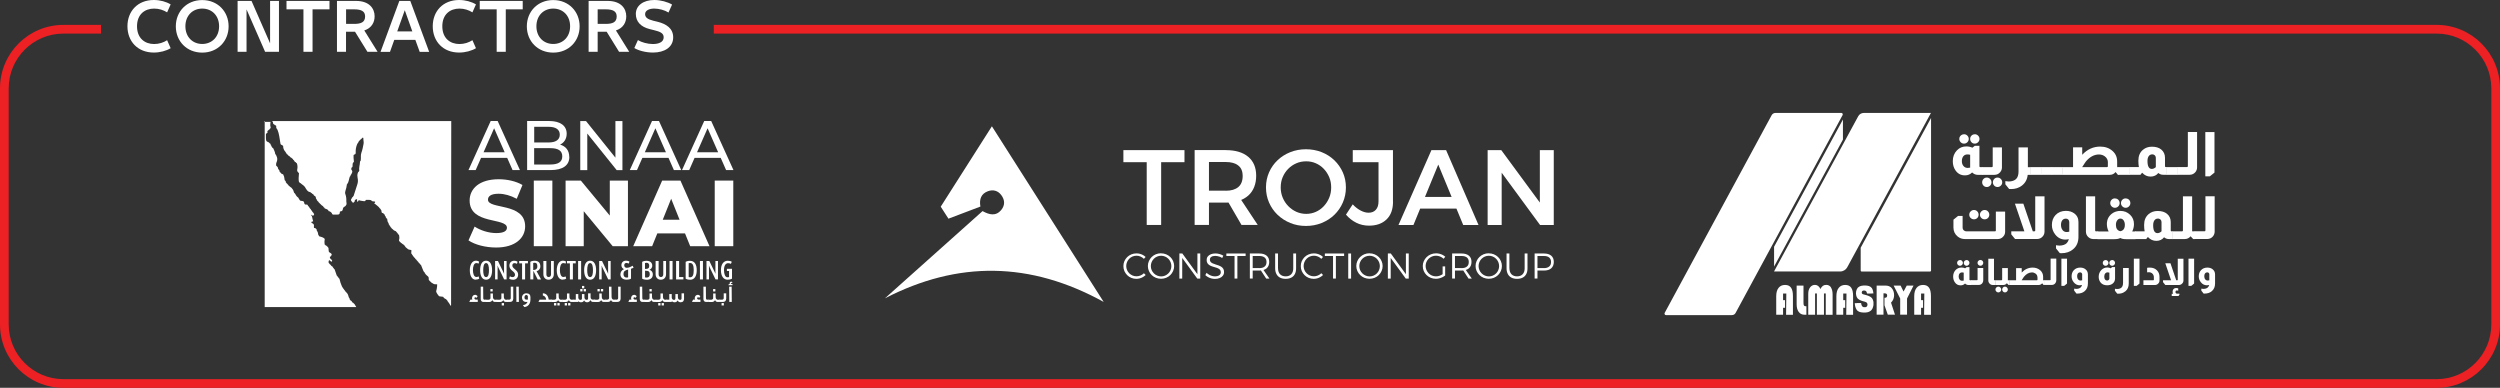 <svg viewBox="0 0 430.97 66.85" xmlns="http://www.w3.org/2000/svg" data-name="Layer 1" id="Layer_1">
  <rect x="0" y="0" width="430.97" height="66.85" fill="#333333" stroke="none"/>
  <defs>
    <style>
      .cls-1 {
        fill: #fff;
      }

      .cls-2 {
        fill: #ed2024;
      }
    </style>
  </defs>
  <g>
    <g>
      <g>
        <path d="M193.66,25.88h10.53v2.08h-4.02v10.82h-2.49v-10.82h-4.02v-2.08Z" class="cls-1"></path>
        <path d="M211.32,25.88c1.67,0,2.96.39,3.87,1.16.91.77,1.36,1.86,1.36,3.26s-.45,2.6-1.36,3.41c-.91.81-2.2,1.22-3.87,1.22h-2.91v3.85h-2.47v-12.91h5.38ZM211.32,32.88c.92,0,1.63-.21,2.14-.63.5-.42.76-1.05.76-1.9s-.25-1.42-.76-1.82c-.5-.4-1.22-.6-2.14-.6h-2.91v4.94h2.91ZM211.23,33.99h2.42l3.17,4.79h-2.8l-2.78-4.79Z" class="cls-1"></path>
        <path d="M225.13,25.73c.97,0,1.87.17,2.71.5.84.33,1.56.8,2.19,1.4.62.6,1.11,1.3,1.46,2.09s.53,1.66.53,2.59-.18,1.79-.53,2.6c-.35.81-.84,1.52-1.46,2.12-.62.6-1.35,1.07-2.19,1.41-.84.34-1.74.51-2.71.51s-1.87-.17-2.7-.51c-.83-.34-1.56-.81-2.19-1.41-.63-.6-1.12-1.31-1.47-2.11-.35-.8-.53-1.67-.53-2.61s.18-1.8.53-2.6c.35-.8.84-1.5,1.47-2.09.63-.6,1.36-1.06,2.19-1.39.83-.33,1.73-.5,2.7-.5ZM225.17,27.81c-.6,0-1.17.11-1.7.34-.53.23-1,.55-1.4.96-.41.41-.72.89-.95,1.43-.23.54-.34,1.13-.34,1.77s.12,1.23.35,1.78c.23.55.55,1.03.96,1.45.41.42.87.74,1.4.98.53.23,1.09.35,1.68.35s1.15-.12,1.67-.35c.52-.23.98-.56,1.37-.98.39-.42.7-.9.93-1.45.23-.55.34-1.14.34-1.78s-.11-1.23-.34-1.77c-.23-.54-.54-1.02-.93-1.43-.39-.41-.85-.73-1.37-.96-.52-.23-1.08-.34-1.67-.34Z" class="cls-1"></path>
        <path d="M240.14,34.77c0,1.32-.37,2.33-1.11,3.05-.74.72-1.75,1.08-3.02,1.08-.81,0-1.55-.17-2.22-.51-.67-.34-1.26-.8-1.76-1.39l1.16-1.77c.44.47.9.82,1.38,1.07.48.25.93.37,1.36.37.53,0,.95-.17,1.25-.51.31-.34.46-.82.46-1.45v-6.75h-4.44v-2.08h6.93v8.89Z" class="cls-1"></path>
        <path d="M246.76,25.88h2.53l5.59,12.91h-2.64l-4.3-10.42-4.28,10.42h-2.58l5.68-12.91ZM244.05,33.95h7.69v2.01h-7.69v-2.01Z" class="cls-1"></path>
        <path d="M256.46,25.88h2.34l7.3,9.92-.65.22v-10.14h2.4v12.91h-2.36l-7.27-9.9.65-.22v10.12h-2.42v-12.91Z" class="cls-1"></path>
      </g>
      <g>
        <path d="M197.2,44.63c-.16-.17-.36-.3-.58-.4-.22-.1-.46-.15-.7-.15s-.47.05-.69.14-.4.22-.56.38c-.16.16-.29.35-.38.57s-.14.44-.14.69.05.47.14.69.22.4.38.56.35.29.56.38c.21.09.44.14.69.14s.47-.05.69-.14c.22-.09.42-.22.59-.39l.3.31c-.14.13-.3.25-.47.35-.18.1-.36.18-.55.23-.19.05-.39.08-.59.08-.31,0-.6-.06-.87-.17-.27-.11-.51-.27-.71-.47-.2-.2-.36-.44-.48-.7-.12-.27-.17-.55-.17-.86s.06-.59.17-.85c.12-.26.28-.5.48-.7.21-.2.44-.36.72-.47.27-.11.57-.17.88-.17.2,0,.39.02.58.07.19.05.37.12.54.21.17.09.32.2.46.34l-.3.33Z" class="cls-1"></path>
        <path d="M200.15,43.67c.31,0,.61.06.88.17.27.11.51.27.72.47.21.2.37.43.48.7s.18.55.18.85-.06.59-.18.86c-.12.27-.28.5-.48.7-.21.2-.45.36-.72.47-.27.11-.57.17-.88.17s-.61-.06-.89-.17-.51-.27-.72-.47c-.21-.2-.37-.44-.48-.7-.12-.27-.18-.55-.18-.86s.06-.59.18-.86c.12-.27.28-.5.48-.7s.45-.36.72-.47c.27-.11.57-.17.89-.17ZM200.15,44.09c-.24,0-.47.05-.68.14-.21.09-.4.22-.56.38-.16.16-.29.35-.38.57s-.14.44-.14.69.05.48.14.69.22.4.39.57.35.29.57.38c.21.09.44.14.68.14s.47-.05.68-.14c.21-.09.4-.22.56-.38.16-.16.29-.35.38-.57.09-.21.14-.45.14-.69s-.05-.47-.14-.69c-.09-.21-.22-.4-.38-.57-.16-.16-.35-.29-.56-.38-.21-.09-.44-.14-.68-.14Z" class="cls-1"></path>
        <path d="M203.31,43.7h.51l2.73,3.75-.13.04v-3.79h.49v4.33h-.51l-2.73-3.74.13-.04v3.78h-.49v-4.33Z" class="cls-1"></path>
        <path d="M210.67,44.47c-.13-.09-.26-.16-.4-.21-.14-.05-.28-.09-.41-.11-.13-.02-.26-.04-.37-.04-.28,0-.5.06-.67.17-.17.11-.25.26-.25.46,0,.17.04.3.13.41.09.1.2.19.35.25.14.07.3.12.48.18s.35.11.52.17.33.14.48.23c.14.09.26.21.35.36.09.15.13.33.13.56,0,.24-.07.45-.2.62-.13.18-.31.31-.55.41-.23.1-.51.15-.82.15-.21,0-.42-.03-.62-.08-.2-.06-.39-.13-.57-.23-.18-.1-.33-.21-.47-.34l.22-.4c.14.13.28.24.44.33s.33.16.5.21c.17.05.34.07.5.07.31,0,.56-.06.74-.19s.27-.3.27-.52c0-.17-.04-.31-.13-.41-.09-.11-.2-.19-.35-.26-.14-.07-.3-.12-.48-.17s-.35-.1-.52-.16c-.18-.06-.33-.13-.48-.22-.14-.09-.26-.2-.35-.35-.09-.14-.13-.33-.13-.55s.06-.42.19-.59c.12-.16.3-.29.53-.39.23-.09.49-.14.79-.14.25,0,.5.04.74.11s.45.17.63.28l-.21.41Z" class="cls-1"></path>
        <path d="M211.41,43.7h3.32v.43h-1.42v3.89h-.49v-3.89h-1.41v-.43Z" class="cls-1"></path>
        <path d="M217.1,43.7c.54,0,.96.13,1.26.38.3.25.44.61.44,1.07s-.15.84-.44,1.1c-.3.26-.72.39-1.26.39h-1.15v1.38h-.49v-4.33h1.64ZM217.1,46.22c.39,0,.7-.09.91-.27.22-.18.32-.44.32-.79s-.11-.59-.32-.77c-.22-.17-.52-.26-.91-.26h-1.15v2.08h1.15ZM217.24,46.44h.5l1.1,1.59h-.56l-1.04-1.59Z" class="cls-1"></path>
        <path d="M220.32,46.27c0,.43.12.77.35,1.01.24.24.56.36.96.36s.73-.12.96-.36c.23-.24.35-.58.35-1.01v-2.57h.49v2.57c0,.38-.07.7-.21.97s-.35.48-.62.62c-.27.14-.59.21-.97.21s-.7-.07-.97-.21c-.27-.14-.48-.35-.62-.62-.14-.27-.22-.59-.22-.97v-2.57h.49v2.57Z" class="cls-1"></path>
        <path d="M227.78,44.63c-.16-.17-.36-.3-.58-.4s-.46-.15-.7-.15-.47.05-.69.14-.4.22-.56.38c-.16.16-.29.35-.38.57s-.14.44-.14.69.05.47.14.69.22.4.38.56c.16.16.35.29.56.38.21.09.44.14.69.14s.47-.05.69-.14c.22-.09.42-.22.59-.39l.3.31c-.14.13-.3.25-.47.35-.18.1-.36.18-.55.23s-.39.08-.59.08c-.31,0-.6-.06-.87-.17-.27-.11-.51-.27-.71-.47-.2-.2-.36-.44-.48-.7-.12-.27-.17-.55-.17-.86s.06-.59.17-.85c.12-.26.28-.5.48-.7.21-.2.44-.36.72-.47.27-.11.57-.17.88-.17.2,0,.39.02.58.07.19.05.37.12.54.21.17.09.32.2.46.34l-.3.33Z" class="cls-1"></path>
        <path d="M228.39,43.7h3.32v.43h-1.42v3.89h-.49v-3.89h-1.41v-.43Z" class="cls-1"></path>
        <path d="M232.42,43.7h.49v4.33h-.49v-4.33Z" class="cls-1"></path>
        <path d="M236.09,43.67c.31,0,.61.06.88.17.27.11.51.27.72.47.21.2.37.43.48.7.12.26.18.55.18.85s-.06.59-.18.86c-.12.27-.28.5-.48.7-.21.2-.45.36-.72.47s-.57.17-.88.17-.61-.06-.89-.17c-.27-.11-.51-.27-.72-.47-.21-.2-.37-.44-.49-.7-.12-.27-.18-.55-.18-.86s.06-.59.18-.86c.12-.27.28-.5.49-.7.21-.2.45-.36.72-.47.27-.11.57-.17.89-.17ZM236.09,44.09c-.24,0-.47.05-.68.14-.21.09-.4.22-.56.38-.16.16-.29.35-.38.57-.09.21-.14.44-.14.69s.05.48.14.69c.09.21.22.4.39.57.16.16.35.29.57.38.21.09.44.14.68.14s.47-.05.68-.14c.21-.09.4-.22.56-.38.16-.16.29-.35.38-.57s.14-.45.14-.69-.05-.47-.14-.69-.22-.4-.38-.57c-.16-.16-.35-.29-.56-.38-.21-.09-.44-.14-.68-.14Z" class="cls-1"></path>
        <path d="M239.25,43.7h.51l2.73,3.75-.13.04v-3.79h.49v4.33h-.51l-2.73-3.74.13-.04v3.78h-.49v-4.33Z" class="cls-1"></path>
        <path d="M248.85,44.6c-.17-.16-.37-.29-.6-.38s-.46-.14-.71-.14-.48.05-.69.14c-.21.09-.4.22-.57.38-.16.16-.29.35-.38.56-.09.21-.14.44-.14.69s.05.48.14.69.22.4.38.57.35.29.57.39c.21.09.45.14.7.14.23,0,.45-.04.68-.13.23-.09.43-.21.61-.36l.29.34c-.14.11-.3.21-.48.3-.18.09-.36.15-.55.2-.19.05-.38.07-.58.07-.32,0-.61-.06-.88-.17-.27-.11-.51-.27-.72-.47-.21-.2-.37-.44-.48-.7-.12-.27-.17-.55-.17-.86s.06-.59.18-.85.28-.5.49-.7c.21-.2.45-.36.73-.47.28-.11.57-.17.89-.17.2,0,.39.02.58.07.19.05.37.11.54.2.17.09.33.19.47.32l-.28.34ZM248.69,45.92h.44v1.58h-.44v-1.58Z" class="cls-1"></path>
        <path d="M251.97,43.7c.54,0,.96.13,1.26.38.3.25.44.61.44,1.07s-.15.84-.44,1.1c-.3.26-.72.39-1.26.39h-1.15v1.38h-.49v-4.33h1.64ZM251.97,46.22c.39,0,.7-.09.91-.27.22-.18.32-.44.32-.79s-.11-.59-.32-.77c-.22-.17-.52-.26-.91-.26h-1.15v2.08h1.15ZM252.12,46.44h.5l1.1,1.59h-.56l-1.04-1.59Z" class="cls-1"></path>
        <path d="M256.65,43.67c.31,0,.61.06.88.17.27.11.51.27.72.47.21.2.37.43.48.7.12.26.18.55.18.85s-.06.59-.18.86c-.12.27-.28.5-.48.7-.21.2-.45.36-.72.47s-.57.17-.88.17-.61-.06-.89-.17c-.27-.11-.51-.27-.72-.47-.21-.2-.37-.44-.49-.7-.12-.27-.18-.55-.18-.86s.06-.59.18-.86c.12-.27.28-.5.49-.7.21-.2.45-.36.72-.47.27-.11.57-.17.89-.17ZM256.65,44.09c-.24,0-.47.05-.68.14-.21.09-.4.22-.56.38-.16.16-.29.35-.38.57-.09.21-.14.44-.14.69s.05.48.14.69c.09.21.22.4.39.57.16.16.35.29.57.38.21.09.44.14.68.14s.47-.05.68-.14c.21-.09.4-.22.56-.38.16-.16.29-.35.38-.57s.14-.45.14-.69-.05-.47-.14-.69-.22-.4-.38-.57c-.16-.16-.35-.29-.56-.38-.21-.09-.44-.14-.68-.14Z" class="cls-1"></path>
        <path d="M260.21,46.27c0,.43.12.77.35,1.01.24.24.56.36.96.36s.73-.12.96-.36c.23-.24.35-.58.35-1.01v-2.57h.49v2.57c0,.38-.07.7-.21.97s-.35.48-.62.62c-.27.14-.59.21-.97.21s-.7-.07-.97-.21c-.27-.14-.48-.35-.62-.62-.14-.27-.22-.59-.22-.97v-2.57h.49v2.57Z" class="cls-1"></path>
        <path d="M266.17,43.7c.54,0,.95.13,1.25.38.29.25.44.61.44,1.07s-.15.84-.44,1.1c-.29.26-.71.39-1.25.39h-1.35l.22-.22v1.6h-.49v-4.33h1.63ZM266.15,46.22c.39,0,.69-.09.91-.27s.32-.44.32-.79-.11-.59-.32-.77-.52-.26-.91-.26h-1.33l.22-.22v2.52l-.22-.22h1.33Z" class="cls-1"></path>
      </g>
    </g>
    <path d="M152.56,51.42c5.59-4.99,11.18-9.99,16.82-15.03,1.13.62,2.29.96,3.25-.23.64-.8.6-1.68,0-2.5-.58-.8-1.43-1.02-2.31-.7-1.17.42-1.54,1.37-1.31,2.65-1.84.7-3.65,1.38-5.51,2.09-.47-.73-.89-1.39-1.33-2.07,2.93-4.61,5.86-9.2,8.82-13.86,6.41,10.07,12.76,20.05,19.27,30.28-12.67-6.99-25.13-7.11-37.71-.62Z" class="cls-1"></path>
  </g>
  <g>
    <g>
      <g>
        <path d="M332.88,19.47h-11.59c-.4,0-.76.22-.95.56l-14.52,26.77h11.41c.5,0,.97-.28,1.21-.72l14.43-26.61Z" class="cls-1"></path>
        <g>
          <path d="M320.76,42.69v3.96c0,.09.07.16.16.16h11.81c.09,0,.16-.07.16-.16v-26.32l-12.12,22.35Z" class="cls-1"></path>
          <polygon points="317.7 20.6 305.83 42.54 305.83 45.95 317.7 24.06 317.7 20.6" class="cls-1"></polygon>
        </g>
        <path d="M317.42,19.47h-11.36c-.27,0-.52.15-.65.39l-18.44,34.08c-.09.17.03.38.22.38h11.38c.26,0,.5-.14.62-.37l18.45-34.11c.09-.17-.03-.38-.22-.38Z" class="cls-1"></path>
      </g>
      <g>
        <path d="M307.38,50.59v1.15s.34,0,.34,0v1.32h-.34v1.2h-1.18v-3.19c0-.62.13-1.1.4-1.44.27-.34.64-.51,1.12-.51s.81.16,1.03.47c.22.31.33.79.33,1.44v3.24h-1.18l.04-3.67h-.57Z" class="cls-1"></path>
        <path d="M317.75,50.59v1.15s.34,0,.34,0v1.32h-.34v1.2h-1.18v-3.19c0-.62.13-1.1.4-1.44.27-.34.64-.51,1.12-.51s.81.16,1.03.47c.22.31.33.79.33,1.44v3.24h-1.18l.04-3.67h-.57Z" class="cls-1"></path>
        <path d="M331.17,50.59v1.15s.34,0,.34,0v1.32h-.34v1.2h-1.18v-3.19c0-.62.13-1.1.4-1.44.27-.34.64-.51,1.12-.51s.81.16,1.03.47c.22.31.33.79.33,1.44v3.24h-1.18l.04-3.67h-.57Z" class="cls-1"></path>
        <path d="M309.72,49.23h1.18v2.98c0,.23.03.39.09.47.06.08.18.12.35.12h.06v1.46h-.31c-.43,0-.77-.16-1.01-.48-.24-.32-.36-.76-.36-1.32v-3.22Z" class="cls-1"></path>
        <path d="M324.69,50.58v3.67h-1.18v-5.02h1.52c.46,0,.82.14,1.07.43.28.32.42.73.42,1.23s-.18.94-.53,1.28l.68,2.07h-1.24l-.57-1.62v-1.29h.09c.25,0,.37-.13.37-.4,0-.24-.14-.36-.43-.36h-.21Z" class="cls-1"></path>
        <path d="M329.87,49.23l-1.12,2.23v2.79h-1.18v-2.79l-1.13-2.23h1.2l.51,1.03.55-1.03h1.18Z" class="cls-1"></path>
        <path d="M321.2,49.22h.53v.02h.17v.02h.11v.02h.08v.02h.08v.02h.04v.02h.06v.02h.04v.02h.04v.02h.04v.02h.04v.02h.02v.02h.04v.02h.02v.02h.02v.02h.02v.02h.02v.02h.02v.02h.02v.02h.02v.02h.02v.02h.02v.02h.02v.02h.02v.05h.02v.02h.02v.05h.02v.05h.02v.05h.02v.05h.02v.07h.02v.05h.02v.07h.02v.1h.02v.12h.02v.15h.02v.07h-.3v.02h-.79v-.02h-.02v-.07h-.02v-.07h-.02v-.07h-.02v-.05h-.02v-.05h-.02v-.02h-.02v-.02h-.02v-.02h-.02v-.02h-.02v-.02h-.02v-.02h-.04v-.02h-.04v-.02h-.06v-.02h-.34v.02h-.04v.02h-.04v.02h-.02v.02h-.04v.05h-.02v.02h-.02v.05h-.02v.1h-.02v.1h.02v.07h.02v.02h.02v.05h.02v.02h.04v.02h.02v.02h.04v.02h.06v.02h.06v.02h.06v.02h.08v.02h.08v.02h.08v.02h.06v.02h.08v.02h.08v.02h.06v.02h.06v.02h.06v.02h.06v.02h.06v.02h.04v.02h.06v.02h.04v.02h.04v.02h.04v.02h.04v.02h.04v.02h.04v.02h.04v.02h.02v.02h.04v.02h.02v.02h.02v.02h.02v.02h.04v.02h.02v.02h.02v.02h.02v.02h.02v.02h.02v.02h.02v.05h.02v.02h.02v.02h.02v.05h.02v.05h.02v.02h.02v.05h.02v.05h.02v.07h.02v.07h.02v.07h.02v.12h.02v.56h-.02v.15h-.02v.07h-.02v.07h-.02v.07h-.02v.05h-.02v.07h-.02v.05h-.02v.05h-.02v.02h-.02v.05h-.02v.02h-.02v.05h-.02v.02h-.02v.02h-.02v.05h-.02v.02h-.02v.02h-.02v.02h-.02v.02h-.02v.02h-.02v.02h-.02v.02h-.04v.02h-.02v.02h-.02v.02h-.04v.02h-.02v.02h-.04v.02h-.04v.02h-.02v.02h-.04v.02h-.06v.02h-.04v.02h-.06v.02h-.06v.02h-.08v.02h-.11v.02h-.17v.02h-.57v-.02h-.17v-.02h-.13v-.02h-.08v-.02h-.08v-.02h-.06v-.02h-.06v-.02h-.04v-.02h-.04v-.02h-.04v-.02h-.04v-.02h-.02v-.02h-.04v-.02h-.02v-.02h-.04v-.02h-.02v-.02h-.02v-.02h-.02v-.02h-.02v-.02h-.02v-.02h-.02v-.02h-.02v-.05h-.02v-.02h-.02v-.02h-.02v-.05h-.02v-.02h-.02v-.05h-.02v-.05h-.02v-.02h-.02v-.05h-.02v-.07h-.02v-.05h-.02v-.05h-.02v-.07h-.02v-.07h-.02v-.1h-.02v-.1h-.02v-.15h-.02v-.2h.36v-.02h.72v.02h.02v.12h.02v.1h.02v.07h.02v.05h.02v.05h.02v.05h.02v.02h.02v.05h.02v.02h.02v.02h.02v.02h.02v.02h.04v.02h.02v.02h.04v.02h.04v.02h.06v.02h.34v-.02h.06v-.02h.06v-.02h.02v-.02h.04v-.02h.02v-.02h.02v-.05h.02v-.02h.02v-.02h.02v-.07h.02v-.07h.02v-.17h-.02v-.1h-.02v-.05h-.02v-.02h-.02v-.05h-.02v-.02h-.02v-.02h-.02v-.02h-.04v-.02h-.02v-.02h-.04v-.02h-.04v-.02h-.04v-.02h-.06v-.02h-.06v-.02h-.06v-.02h-.06v-.02h-.08v-.02h-.08v-.02h-.06v-.02h-.08v-.02h-.06v-.02h-.06v-.02h-.06v-.02h-.04v-.02h-.06v-.02h-.04v-.02h-.04v-.02h-.06v-.02h-.04v-.02h-.04v-.02h-.02v-.02h-.04v-.02h-.04v-.02h-.02v-.02h-.04v-.02h-.02v-.02h-.02v-.02h-.04v-.02h-.02v-.02h-.02v-.02h-.02v-.02h-.02v-.02h-.02v-.02h-.02v-.02h-.02v-.02h-.02v-.05h-.02v-.02h-.02v-.05h-.02v-.02h-.02v-.05h-.02v-.05h-.02v-.05h-.02v-.07h-.02v-.07h-.02v-.1h-.02v-.17h-.02v-.27h.02v-.17h.02v-.1h.02v-.07h.02v-.05h.02v-.07h.02v-.05h.02v-.05h.02v-.02h.02v-.05h.02v-.05h.02v-.02h.02v-.02h.02v-.02h.02v-.05h.02v-.02h.02v-.02h.02v-.02h.02v-.02h.04v-.02h.02v-.02h.02v-.02h.04v-.02h.02v-.02h.04v-.02h.02v-.02h.04v-.02h.04v-.02h.04v-.02h.06v-.02h.06v-.02h.06v-.02h.08v-.02h.13v-.02h.17v-.02Z" class="cls-1"></path>
        <path d="M315.64,49.54c-.19-.28-.46-.43-.82-.43-.23,0-.41.05-.57.16-.15.11-.3.29-.43.55-.22-.47-.53-.71-.94-.71-.34,0-.62.14-.84.43-.22.28-.32.65-.32,1.1v3.62h1.18v-3.67h.31v3.67h1.22v-3.67h.31v.41s0,3.27,0,3.27h1.18v-3.49c0-.53-.1-.94-.29-1.23Z" class="cls-1"></path>
      </g>
    </g>
    <g>
      <path d="M341.23,25.13v3.54s.01.08.04.1c.03.03.07.04.12.04h.35v1.33h-.81c-.35,0-.67-.14-.96-.41-.34.34-.74.5-1.21.5h-.03c-.69,0-1.22-.28-1.62-.85-.32-.45-.47-.98-.47-1.6,0-.75.24-1.38.72-1.87.43-.45.97-.67,1.62-.67.35,0,.7.07,1.04.22l.42-.33h.79ZM338.57,23.14c.23,0,.42.08.58.24.16.16.24.35.24.57s-.08.41-.24.57-.35.24-.58.24-.41-.08-.57-.24c-.16-.16-.24-.35-.24-.57s.08-.42.24-.57.35-.23.57-.23ZM339.63,26.68c-.16-.04-.32-.06-.46-.06-.3,0-.54.1-.71.31-.17.21-.26.49-.26.85,0,.34.09.62.28.84.19.22.43.33.74.33.12,0,.25-.02.41-.05v-2.22ZM340.42,23.14c.23,0,.42.08.58.24.16.16.24.35.24.57s-.08.41-.24.57-.35.24-.58.24-.41-.08-.56-.24c-.15-.16-.23-.35-.23-.57s.08-.42.23-.57c.15-.15.34-.23.56-.23Z" class="cls-1"></path>
      <path d="M345.11,25.41v3.46c0,.3-.1.57-.3.81-.26.31-.59.46-.99.46h-2.15v-1.33h1.7s.08-.01.1-.03c.03-.03.05-.07.05-.11v-3.26h1.58ZM342.5,30.61c.22,0,.41.08.57.24s.24.35.24.58-.08.41-.24.57c-.16.16-.35.24-.57.24s-.42-.08-.57-.24c-.15-.16-.23-.35-.23-.57s.08-.42.23-.58c.15-.16.34-.24.57-.24ZM344.35,30.61c.22,0,.41.08.57.24.16.16.24.35.24.58s-.08.41-.24.57c-.16.16-.35.24-.57.24s-.42-.08-.57-.24c-.15-.16-.23-.35-.23-.57s.08-.42.23-.58c.15-.16.34-.24.57-.24Z" class="cls-1"></path>
      <path d="M349.58,25.41v3.41h.51v1.33h-.54c-.08.79-.42,1.41-1.03,1.87-.51.38-1.12.57-1.81.57-.08,0-.2,0-.36-.01l-.65-.81v-.55s.06.01.11.02c.18.03.34.05.47.05.57-.01.99-.16,1.27-.43.28-.28.42-.71.42-1.29v-4.16h1.6Z" class="cls-1"></path>
      <path d="M351.93,28.81v1.33h-1.9v-1.33h1.9Z" class="cls-1"></path>
      <path d="M353.76,28.81v1.33h-1.9v-1.33h1.9Z" class="cls-1"></path>
      <path d="M355.59,28.81v1.33h-1.9v-1.33h1.9Z" class="cls-1"></path>
      <path d="M358.96,26.67c.87-.93,1.9-1.4,3.09-1.4.85,0,1.56.25,2.13.76.53.47.79,1.07.79,1.8v.58c0,.08,0,.22.01.4h.32v1.33h-.2l-.39-.47h-.02c-.26.32-.59.47-1,.47h-8.17v-1.33h1.85v-3.41h1.58v1.27ZM363.38,28.01c0-.45-.19-.8-.54-1.06-.29-.21-.62-.32-1-.32-.82,0-1.58.4-2.26,1.21-.04.07-.11.17-.22.32-.19.28-.33.5-.42.65h4.28c.1,0,.15-.05.15-.14v-.66Z" class="cls-1"></path>
      <path d="M367.13,28.81v1.33h-1.9v-1.33h1.9Z" class="cls-1"></path>
      <path d="M368.72,28.81c-.06-.31-.09-.68-.09-1.12,0-.8.26-1.42.78-1.86.43-.36.94-.54,1.55-.54.69,0,1.22.16,1.62.49.43.36.64.84.64,1.42v1.46s.01.08.04.1c.03.03.08.04.12.04h.16v1.33h-.63c-.32,0-.6-.1-.84-.31-.32.41-.77.62-1.34.62s-1.03-.22-1.43-.65h-.04l-.27.34h-1.94v-1.33h1.67ZM371.64,27.22c0-.16-.05-.3-.15-.42-.12-.12-.27-.19-.47-.19-.25,0-.45.1-.6.3s-.22.48-.22.84c0,.91.25,1.37.74,1.37.24,0,.47-.1.7-.31v-1.6Z" class="cls-1"></path>
      <path d="M375.38,28.81v1.33h-1.9v-1.33h1.9Z" class="cls-1"></path>
      <path d="M378.75,22.77v6.09c0,.3-.1.57-.29.81-.26.31-.59.46-1,.46h-2.15v-1.33h1.7s.08-.01.1-.03c.03-.03.05-.07.05-.11v-5.9h1.58Z" class="cls-1"></path>
      <path d="M381.75,22.77v6.98l-.8.65h-.78v-7.63h1.58Z" class="cls-1"></path>
      <path d="M345.66,36.48v3.46c0,.32-.1.59-.31.82-.25.3-.58.45-.97.45h-5.66c-.48,0-.9-.15-1.27-.46-.47-.4-.7-.91-.7-1.53v-1.35l.8-.65h.78v2c0,.21.07.37.22.5.13.11.27.16.41.16h4.95c.1,0,.15-.05.15-.14v-3.26h1.58ZM340.29,36.2c.23,0,.42.08.57.24.15.16.23.35.23.57s-.08.42-.23.57c-.15.15-.34.23-.57.23s-.41-.08-.57-.23c-.16-.15-.24-.34-.24-.57s.08-.41.24-.57c.16-.16.35-.24.57-.24ZM342.13,36.2c.23,0,.42.08.57.24.15.16.23.35.23.57s-.08.42-.23.57-.34.23-.57.23-.41-.08-.57-.23c-.16-.15-.24-.34-.24-.57s.08-.41.24-.57c.16-.16.35-.24.57-.24Z" class="cls-1"></path>
      <path d="M352.45,33.84v6.09c0,.34-.12.63-.35.87-.25.27-.56.4-.93.4h-3.8l-.65-.8v-.52h2.26l-1.63-4.77h1.45l1.63,4.77h.28s.08-.02.11-.05c.02-.02.03-.05.03-.09v-5.9h1.58Z" class="cls-1"></path>
      <path d="M356.67,41.22c-.23.05-.44.08-.64.08-.69,0-1.27-.29-1.73-.87-.38-.48-.58-1.03-.58-1.64,0-.7.21-1.28.64-1.73.45-.47,1.05-.71,1.78-.71.56,0,1.02.14,1.4.41.51.36.76.86.76,1.51v2.56c0,.93-.32,1.65-.95,2.16-.53.44-1.19.66-2,.66l-.27-.02-.65-.81v-.55s.06.01.11.02c.18.03.34.05.47.05.58-.01,1.01-.16,1.29-.45.16-.17.28-.4.35-.68ZM356.72,38.29c0-.18-.06-.33-.17-.44-.11-.11-.25-.16-.41-.16-.26,0-.47.09-.62.28-.15.19-.23.45-.23.79,0,.37.09.67.27.9.18.23.41.34.7.34.14,0,.3-.02.46-.07v-1.64Z" class="cls-1"></path>
      <path d="M361.18,33.84v5.9s0,.03.01.06h.01c.02.06.06.08.12.08h.38v1.33h-.83c-.34,0-.63-.12-.89-.36-.26-.25-.39-.56-.39-.92v-6.09h1.58Z" class="cls-1"></path>
      <path d="M363.5,39.89c-.2-.4-.3-.82-.3-1.27,0-.41.09-.79.28-1.13.21-.35.49-.63.85-.83.36-.2.77-.3,1.2-.3.66,0,1.21.22,1.67.66.45.43.67.97.67,1.61,0,.45-.1.87-.3,1.27h.55v1.33h-1.61c-.43,0-.74-.06-.96-.19h-.06c-.21.12-.54.19-.97.19h-2.91v-1.33h1.88ZM364.6,34.21c.23,0,.42.08.57.23s.23.34.23.57-.08.41-.24.57c-.16.16-.35.24-.57.24s-.41-.08-.57-.24c-.16-.16-.24-.35-.24-.57s.08-.41.23-.57c.15-.16.34-.24.57-.24ZM365.53,39.86c.51-.1.77-.47.77-1.1,0-.32-.08-.57-.22-.78-.14-.2-.32-.3-.55-.3s-.4.1-.55.31-.22.46-.22.77c0,.62.25.99.76,1.1ZM366.45,34.21c.23,0,.42.08.57.23.15.15.23.34.23.57s-.08.41-.24.57-.35.24-.57.24-.41-.08-.57-.24c-.16-.16-.24-.35-.24-.57s.08-.41.23-.57.34-.24.57-.24Z" class="cls-1"></path>
      <path d="M369.71,39.89c-.06-.31-.09-.68-.09-1.12,0-.8.26-1.42.78-1.86.43-.36.94-.54,1.55-.54.69,0,1.22.16,1.62.49.43.36.64.84.64,1.42v1.46s.01.08.04.1c.03.03.08.04.12.04h.16v1.33h-.63c-.32,0-.6-.1-.84-.31-.32.41-.77.62-1.34.62s-1.03-.22-1.43-.65h-.04l-.27.34h-1.94v-1.33h1.67ZM372.62,38.29c0-.16-.05-.3-.15-.42-.12-.12-.27-.19-.47-.19-.25,0-.45.1-.6.3-.14.2-.22.48-.22.84,0,.91.25,1.37.74,1.37.24,0,.47-.1.7-.31v-1.6Z" class="cls-1"></path>
      <path d="M377.9,33.84v5.95s0,.06.01.09h.5v1.33h-.33l-.44-.47h-.02c-.26.32-.6.47-1.01.47h-2.15v-1.33h1.7s.07-.01.09-.03c.04-.03.06-.07.06-.11v-5.9h1.58Z" class="cls-1"></path>
      <path d="M381.78,33.84v6.09c0,.3-.1.57-.29.81-.26.31-.59.46-1,.46h-2.15v-1.33h1.7s.08-.01.1-.03c.03-.03.05-.07.05-.11v-5.9h1.58Z" class="cls-1"></path>
      <g>
        <path d="M339.51,46.04v2.18s0,.05.03.06c.02.02.04.03.08.03h.22v.82h-.5c-.22,0-.41-.08-.59-.25-.21.21-.46.31-.75.31h-.02c-.42,0-.75-.17-.99-.53-.19-.27-.29-.6-.29-.98,0-.46.15-.85.44-1.15.27-.27.6-.41.99-.41.22,0,.43.04.64.13l.26-.2h.49ZM337.88,44.82c.14,0,.26.05.35.15.1.1.15.21.15.35s-.05.25-.15.35-.22.15-.35.15-.25-.05-.35-.15-.15-.21-.15-.35.05-.26.15-.35c.1-.09.21-.14.35-.14ZM338.53,47c-.1-.03-.2-.04-.28-.04-.19,0-.33.06-.44.19-.11.13-.16.3-.16.53,0,.21.06.38.17.52s.27.2.45.2c.07,0,.16-.01.25-.03v-1.37ZM339.01,44.82c.14,0,.26.05.35.15.1.1.15.21.15.35s-.05.25-.15.35-.22.15-.35.15-.25-.05-.34-.15c-.09-.1-.14-.21-.14-.35s.05-.26.14-.35c.1-.09.21-.14.34-.14Z" class="cls-1"></path>
        <path d="M341.89,46.21v2.13c0,.19-.06.35-.18.5-.16.19-.36.28-.61.28h-1.32v-.82h1.04s.05,0,.06-.02c.02-.02.03-.04.03-.07v-2.01h.97ZM341.4,44.82c.14,0,.26.05.35.14s.14.21.14.35-.05.25-.14.35c-.09.1-.21.15-.35.15s-.25-.05-.35-.15-.15-.21-.15-.35.05-.25.15-.35c.1-.1.21-.15.35-.15Z" class="cls-1"></path>
        <path d="M343.74,44.59v3.63s0,.02,0,.04h0s.04.05.08.05h.23v.82h-.51c-.21,0-.39-.07-.54-.22-.16-.16-.24-.34-.24-.56v-3.75h.97Z" class="cls-1"></path>
        <path d="M344.49,49.41c.14,0,.26.05.35.15.1.1.15.22.15.35s-.05.25-.15.35c-.1.1-.22.15-.35.15s-.25-.05-.35-.15c-.1-.1-.15-.21-.15-.35s.05-.26.15-.35c.1-.1.21-.15.35-.15ZM346.13,46.21v2.04s0,.04,0,.06h.32v.82h-.2l-.28-.29h-.02c-.16.19-.36.29-.61.29h-1.32v-.82h1.01s.07-.01.09-.04c.02-.02.03-.05.03-.09v-1.97h.97ZM345.63,49.41c.14,0,.26.05.35.15s.15.22.15.35-.05.25-.15.35c-.1.1-.22.15-.35.15s-.25-.05-.34-.15c-.1-.1-.14-.21-.14-.35s.05-.26.14-.35c.09-.1.21-.15.34-.15Z" class="cls-1"></path>
        <path d="M348.51,46.99c.54-.57,1.17-.86,1.9-.86.52,0,.96.16,1.31.47.32.29.49.66.49,1.11v.35c0,.05,0,.13,0,.25h.2v.82h-.12l-.24-.29h-.01c-.16.19-.36.29-.61.29h-5.02v-.82h1.14v-2.09h.97v.78ZM351.23,47.81c0-.27-.11-.49-.33-.65-.18-.13-.38-.2-.61-.2-.51,0-.97.25-1.39.75-.03.04-.07.11-.13.2-.12.17-.2.31-.26.4h2.63c.06,0,.1-.03.1-.09v-.4Z" class="cls-1"></path>
        <path d="M354.48,44.59v3.75c0,.19-.06.35-.18.5-.16.19-.36.28-.61.28h-1.32v-.82h1.04s.05,0,.06-.02c.02-.02.03-.04.03-.07v-3.63h.97Z" class="cls-1"></path>
        <path d="M356.33,44.59v4.29l-.49.4h-.48v-4.69h.97Z" class="cls-1"></path>
        <path d="M358.92,49.13c-.14.03-.27.05-.39.05-.43,0-.78-.18-1.06-.54-.24-.3-.35-.63-.35-1.01,0-.43.13-.78.39-1.06.28-.29.64-.44,1.09-.44.34,0,.63.08.86.25.31.22.47.53.47.93v1.56h0c0,.58-.19,1.02-.58,1.34-.32.27-.73.4-1.23.4h-.16s-.4-.51-.4-.51v-.34s.04,0,.07.01c.11.02.21.03.29.03.36,0,.62-.1.79-.28.1-.11.17-.24.22-.42ZM358.95,47.32c0-.11-.04-.2-.11-.27-.07-.07-.15-.1-.25-.1-.16,0-.29.06-.38.17-.09.12-.14.28-.14.48,0,.23.05.41.16.55s.25.21.43.21c.09,0,.18-.01.28-.04v-1.01Z" class="cls-1"></path>
        <path d="M364.61,46.04v1.96c0,.39-.15.69-.44.91-.24.18-.55.27-.94.27-.51,0-.9-.18-1.17-.55-.18-.27-.27-.57-.27-.92,0-.47.16-.86.47-1.18.28-.28.62-.42,1.02-.42.21,0,.4.05.57.14l.27-.21h.48ZM362.98,44.82c.13,0,.25.05.35.15.1.1.15.21.15.35s-.05.25-.15.35-.21.15-.35.15-.26-.05-.35-.15c-.1-.1-.14-.21-.14-.35s.05-.26.14-.35c.1-.09.21-.14.35-.14ZM363.63,47c-.12-.03-.22-.05-.29-.05-.18,0-.32.07-.43.2-.11.14-.16.32-.16.54,0,.21.04.37.13.49.09.12.2.18.35.18.12,0,.22-.04.3-.12.07-.07.1-.16.1-.25v-.99ZM364.11,44.82c.13,0,.25.05.35.15s.15.21.15.35-.05.25-.15.35c-.1.1-.21.15-.35.15s-.26-.05-.35-.15c-.09-.1-.14-.21-.14-.35s.05-.26.14-.35c.1-.09.21-.14.35-.14Z" class="cls-1"></path>
        <path d="M366.97,46.21v2.67c0,.57-.19,1.01-.56,1.32-.22.18-.47.31-.77.38-.15.03-.31.05-.49.05h-.16s-.4-.51-.4-.51v-.34s.04,0,.07.01c.11.02.21.03.29.03.35,0,.61-.09.78-.26.17-.17.26-.44.26-.8v-2.56h.98Z" class="cls-1"></path>
        <path d="M368.82,44.59v4.29l-.49.4h-.48v-4.69h.97Z" class="cls-1"></path>
        <path d="M370.14,46.17c.11-.03.26-.04.46-.04.52,0,.94.16,1.25.49.28.29.42.66.42,1.11v.61c0,.23-.08.42-.25.58-.15.14-.33.21-.53.21h-1.99v-.82h1.71c.06,0,.09-.03.09-.09v-.41c0-.26-.08-.47-.24-.63s-.36-.25-.62-.25c-.13,0-.23,0-.3.03v-.78Z" class="cls-1"></path>
        <path d="M376.4,44.59v3.75c0,.21-.07.39-.22.54-.15.16-.34.25-.57.25h-2.33l-.4-.49v-.32h1.39l-1-2.94h.89l1,2.94h.17s.05-.01.07-.03c.01-.01.02-.03.02-.06v-3.63h.97ZM374.61,50.62c-.06-.12-.08-.23-.08-.33,0-.19.05-.34.16-.46.11-.12.25-.18.42-.18.12,0,.25.02.39.06v.4c-.1-.03-.18-.04-.23-.04-.16,0-.24.09-.24.27,0,.08.02.14.05.18.04.06.1.1.19.1h.44v.19l-.17.22h-1.16v-.4h.23Z" class="cls-1"></path>
        <path d="M378.24,44.59v4.29l-.49.4h-.48v-4.69h.97Z" class="cls-1"></path>
        <path d="M380.84,49.13c-.14.03-.27.05-.39.05-.43,0-.78-.18-1.06-.54-.24-.3-.35-.63-.35-1.01,0-.43.13-.78.39-1.06.28-.29.64-.44,1.09-.44.34,0,.63.08.86.25.31.22.47.53.47.93v1.56h0c0,.58-.19,1.02-.58,1.34-.32.27-.73.4-1.23.4h-.16s-.4-.51-.4-.51v-.34s.04,0,.07.01c.11.02.21.03.29.03.36,0,.62-.1.79-.28.1-.11.17-.24.22-.42ZM380.87,47.32c0-.11-.04-.2-.11-.27-.07-.07-.15-.1-.25-.1-.16,0-.29.06-.38.17-.09.12-.14.28-.14.48,0,.23.05.41.16.55s.25.21.43.21c.09,0,.18-.01.28-.04v-1.01Z" class="cls-1"></path>
      </g>
    </g>
  </g>
  <g>
    <g>
      <polygon points="51.69 21.92 51.69 21.92 51.69 21.91 51.69 21.92" class="cls-1"></polygon>
      <polygon points="77.74 44.28 77.74 44.28 77.74 44.28 77.74 44.28" class="cls-1"></polygon>
      <path d="M45.63,20.87v32.06h15.78c-.06-.13-.13-.26-.23-.37,0-.08-.04-.14-.11-.17-.02-.02-.04-.04-.05-.05h0s-.05-.05-.05-.05c-.02-.02-.04-.04-.06-.06h0s-.04-.04-.06-.05h0s-.06-.06-.11-.05c-.02-.02-.04-.04-.05-.05-.03-.15-.12-.24-.27-.27,0-.05-.01-.09-.06-.11h0s-.04-.04-.06-.05c0-.15-.06-.28-.17-.39-.07-.3-.16-.6-.39-.82h0s-.04-.04-.06-.05c0-.07-.04-.11-.11-.11-.02-.02-.04-.04-.05-.05,0-.05,0-.09-.06-.11,0-.07-.04-.11-.11-.11,0-.05,0-.09-.06-.11,0-.07-.04-.11-.11-.11,0-.08,0-.16-.11-.16,0-.1-.02-.18-.11-.22-.19-.43-.35-.87-.44-1.33-.01-.06-.05-.09-.11-.1,0-.05,0-.09-.06-.11h0s-.04-.04-.06-.05c0-.05,0-.09-.06-.11h0s-.04-.04-.06-.05c0-.05,0-.09-.06-.11h0s-.04-.04-.06-.05c-.12-.35-.24-.7-.36-1.04-.02-.06-.06-.11-.14-.11,0-.08,0-.16-.11-.16,0-.08-.03-.14-.11-.16,0-.1-.06-.16-.16-.16-.02-.02-.04-.04-.06-.06h0s-.04-.04-.06-.05c0-.05-.01-.09-.06-.11h0s-.04-.04-.06-.05h0s-.04-.04-.06-.05h0s-.04-.04-.06-.05c0-.07-.04-.11-.11-.11,0-.05,0-.09-.06-.11.03-.16-.07-.36.17-.44.02.02.04.04.05.05.02.02.04.04.06.06h0s.06.05.06.05c.05.09.13.15.21.07.1-.1.08-.21-.05-.29,0-.07-.04-.11-.11-.11-.02-.02-.04-.04-.05-.05,0-.07-.04-.11-.11-.11,0-.09,0-.18,0-.28.25.04.21-.2.29-.32.05-.08.05-.16-.07-.17,0-.07-.04-.11-.11-.11-.02-.05-.06-.06-.11-.06l-.06-.06h0s-.04-.04-.06-.05h0s-.04-.03-.06-.05c-.03-.19-.07-.38-.06-.58,0-.08-.02-.16-.11-.19,0-.05-.01-.09-.06-.11h0s-.04-.04-.06-.05h0s-.06-.05-.06-.05c-.03-.07-.09-.11-.16-.11-.02-.05-.06-.06-.11-.06,0-.07-.04-.11-.11-.11-.02-.26-.06-.53,0-.79.02-.08.03-.18-.05-.25h0s-.04-.04-.06-.05h0c-.24-.2-.55-.23-.82-.33-.02-.02-.04-.04-.05-.05,0-.08-.03-.14-.11-.17-.03-.28-.09-.55-.27-.77,0-.11.01-.22-.11-.28,0-.09-.06-.11-.14-.11h0c-.05-.06-.12-.06-.19-.06l-.05-.05c0-.11,0-.21,0-.32-.01-.1.06-.24-.11-.29,0-.07-.04-.11-.11-.11-.02-.05-.06-.06-.11-.06-.02-.02-.04-.04-.06-.06h0s-.04-.04-.06-.05c0-.13.09-.17.2-.17.09,0,.15-.05.1-.14-.16-.32-.06-.73-.4-1.04.13.04.19.06.26.09.08.16.16.1.24,0,.1-.12.14-.23-.02-.33,0-.05,0-.09-.06-.11h0s-.04-.04-.06-.05c0-.07-.04-.11-.11-.11,0-.08,0-.16-.11-.16,0-.08,0-.16-.11-.16,0-.08,0-.16-.11-.16,0-.05,0-.09-.06-.11h0s-.04-.04-.06-.05c0-.08-.03-.14-.11-.17,0-.1-.06-.16-.16-.16-.03-.34-.29-.26-.49-.27-.02-.02-.04-.04-.06-.06h0s-.04-.04-.06-.05c-.07-.18-.03-.44-.31-.49-.13-.02-.27-.04-.4-.06-.02-.02-.04-.04-.06-.06h0s-.04-.03-.06-.05c0-.05,0-.09-.06-.11h0s-.04-.04-.06-.05c0-.08,0-.16-.11-.17,0-.08,0-.16-.11-.16-.02-.02-.04-.04-.06-.06-.02-.02-.04-.04-.05-.05h0s-.04-.04-.06-.06h0s-.04-.04-.06-.05c0-.05,0-.09-.06-.11-.09-.16-.16-.34-.33-.44-.07-.29-.17-.56-.39-.77h0c0-.07-.04-.11-.11-.11-.02-.02-.04-.04-.06-.06h0s-.06-.06-.11-.05c0-.07-.04-.11-.11-.11-.02-.02-.04-.04-.06-.06h0s-.04-.04-.06-.05h0s-.04-.04-.05-.05c-.02-.02-.04-.04-.06-.06,0-.07-.04-.11-.11-.11,0-.05,0-.09-.06-.11h0s-.06-.05-.06-.05h0s-.04-.04-.06-.05c0-.07-.04-.11-.11-.11-.02-.14-.02-.29-.17-.38-.02-.02-.04-.04-.05-.05-.07-.29-.04-.61-.22-.88-.01-.14-.1-.17-.22-.17-.02-.05-.06-.05-.11-.06-.02-.02-.04-.04-.05-.05-.07-.11-.16-.21-.27-.28,0-.18-.07-.33-.22-.44,0-.05,0-.09-.06-.11,0-.11.02-.22-.11-.27,0-.05,0-.09-.06-.11-.02-.02-.04-.04-.05-.05h0s-.05-.05-.05-.05c-.02-.02-.04-.04-.06-.06,0-.2,0-.39.09-.58.24-.54.07-1.01-.25-1.45h0c-.02-.33-.2-.59-.31-.89-.02-.06-.07-.1-.15-.1-.01-.02-.03-.03-.04-.05.03-.02.05-.04,0-.06-.02-.02-.04-.04-.06-.06-.02-.02-.04-.04-.05-.05-.02-.11-.05-.22-.16-.27,0-.11.01-.22-.11-.27-.02-.04-.06-.06-.11-.06,0-.07-.04-.11-.11-.11-.04-.1-.12-.12-.22-.11-.03-.08-.08-.11-.16-.11,0-.05,0-.09-.06-.11-.09-.38-.04-.77-.05-1.15.02-.02.04-.04.06-.06h0s.04-.04.06-.05h0s.04-.04.06-.05c.18-.08.07-.21.06-.33.02-.02.04-.04.06-.06.07,0,.11-.04.11-.11.02-.02.04-.04.05-.05.05,0,.09,0,.11-.06h0s.04-.04.06-.05h0s.06-.06.06-.11c.07,0,.1-.03.1-.1.07-.07-.01-.14,0-.21-.09-.28-.02-.56,0-.85h-1.16Z" class="cls-1"></path>
      <path d="M46.88,20.87h-.04c.15.03.2.14.22.29.01.09-.01.18.11.21.02.09.09.11.16.11.01.06.05.1.12.11.02,0,.03,0,.04,0,.02.02.04.03.06.05.02.02.04.04.06.05.04.16-.06.36.11.5.02.04.04.07.06.11.02.02.04.04.05.05.31.74.36,1.53.5,2.3.03.17.05.33.27.34.04.06.09.1.16.11.02.02.04.04.05.06,0,.35.09.67.33.93.02.02.04.04.05.06.02.04.04.07.06.11.02.02.04.04.05.06.02.04.04.07.06.11.02.02.04.04.05.06,0,.06.04.1.11.11.02.02.04.04.05.05.02.02.04.04.05.06.02.02.04.04.06.05.01.06.05.1.11.11.04.02.07.04.11.06.02.02.04.04.05.05.08.09.15.19.28.22.02.02.04.04.05.05.02.02.04.04.06.05.02.02.04.04.06.05.02.02.04.04.06.05.02.02.04.04.05.06.02.09.07.15.16.17.02.04.04.07.06.11.02.02.04.04.05.06.02.12.1.16.22.17.02.09.08.15.17.17.14.36.15.72.07,1.1-.03.15,0,.33.14.44.01.06.05.1.11.11.02.02.04.04.05.05,0,.39-.08.78-.05,1.17.01.17.01.35.16.47.02.02.04.04.05.05.04.06.1.05.16.06.01.06.05.1.11.11.04.04.07.07.11.11.02.02.04.03.06.05.02,0,.03,0,.05,0,.02.02.04.03.06.05.02.02.04.04.05.05.02.02.04.04.05.06.02.02.04.04.05.05l.06.05s.04.04.05.06c.02.02.04.04.06.05.02.04.04.07.06.11,0,.07.05.13.11.16,0,.07.04.13.11.17.02.04.04.07.06.11.02.02.04.04.05.05.02.02.04.04.05.06.15.17.35.22.55.27.01.06.05.1.11.11.04.02.07.04.11.06.01.06.05.1.11.11.04.02.07.04.11.06.02.02.04.04.05.05.04.14.14.23.28.28.02.02.04.04.05.05.02.04.04.07.06.11,0,.15.04.29.16.39,0,.09.03.17.11.22.01.06.04.1.11.11.02.02.04.04.05.05.02.04.04.07.06.11.02.02.04.04.05.05.02.02.04.04.06.06.02.02.04.04.05.05.02.02.04.04.05.06.02.02.04.04.06.05.02.02.04.04.05.05.02.02.04.04.06.06.02.02.04.04.05.05.02.02.04.04.06.06.02.02.04.04.06.05.02.02.04.04.06.05.04.02.07.04.11.06.02.02.04.04.05.06.02.02.04.04.05.05.02.09.07.15.16.16.02.04.04.07.05.11.02.02.04.04.05.05.24.12.56.12.65.46,0,.02.12.02.18.03.02.02.04.04.06.05.04.02.07.04.11.06.02.02.04.04.05.05.02.02.04.04.05.05.02.02.04.04.06.05.02.02.04.04.05.05,0,.06,0,.12.06.16.05.09.13.11.23.1.17,0,.35,0,.52,0,.48,0,.55-.06.58-.54.29-.02.49-.11.51-.45,0-.11.1-.21.15-.31.04-.02.07-.04.11-.06.04-.02.07-.04.11-.06.02-.02.04-.04.05-.05.02-.02.04-.04.06-.05.02-.04.04-.07.06-.11.09-.1.11-.23.09-.36-.01-.12-.05-.23-.04-.35.02-.4-.02-.8-.16-1.18-.07-.19-.06-.38,0-.56.14-.37.21-.75.26-1.13.02-.02.04-.04.05-.05.29-.37.29-.84.44-1.26.1-.07.14-.17.16-.28.02-.04.04-.07.06-.11.06-.04.1-.09.11-.17.17-.29.15-.49-.05-.67,0-.09,0-.18,0-.27,0-.02,0-.03,0-.05.19-.07.22-.23.21-.39-.01-.19,0-.38.12-.54.15-.05.11-.18.1-.27-.03-.33-.08-.66-.05-.99.02-.02.04-.04.06-.05.02-.02.04-.04.05-.05.22,0,.26-.18.26-.32-.03-.5.05-.98.24-1.44.02-.04.04-.07.06-.11.02-.04.04-.07.06-.11.02-.02.03-.04.05-.06.06-.06.09-.14.11-.22.02-.02.04-.04.05-.06.02-.02.04-.04.05-.06.02-.02.04-.04.06-.05.02-.02.04-.04.05-.05.02-.02.04-.04.05-.06.02-.02.04-.04.06-.05.02-.02.04-.04.05-.05.02-.02.04-.04.06-.05.02-.02.04-.04.06-.05.02-.02.04-.04.06-.05.02-.02.03-.04.05-.06.02-.02.04-.04.05-.06.06,0,.15,0,.15.08-.02.33.1.65.04.97-.1.52-.19,1.05-.38,1.55-.17.45-.02.94-.13,1.4-.08.03-.11.1-.11.17,0,.51-.23,1.01-.11,1.53-.05.02-.06.06-.06.11-.02.02-.04.04-.05.05-.1.05-.13.15-.16.24-.1.28-.09.56-.03.84.09.4.07.78-.07,1.18-.22.63-.41,1.28-.62,1.92-.02.02-.04.04-.06.06h0s-.06.06-.06.11c-.07,0-.1.04-.11.11-.05.02-.06.06-.06.11-.02.02-.04.04-.05.05-.18.21-.14.42.11.6.1.2.14.21.27.05,0,0,0,0,0,0,.02-.02.04-.04.06-.06,0,0,0,0,0,0,.15-.07.11-.21.11-.33.05,0,.09,0,.11-.06.05,0,.09,0,.11-.06.06,0,.11,0,.17,0,0,.06,0,.13,0,.19.01.08-.06.21.07.22.09,0,.15-.09.15-.19.06-.02.11-.04.17-.06.02.02.04.04.05.05.22.04.43.09.65.11.14,0,.34.09.39-.16.02-.02.04-.04.05-.06.29,0,.59-.02.88.06.02.02.04.04.06.06h0c.11.16.29.13.45.16.08.02.19-.02.21.11-.05.02-.06.06-.06.11-.17.12-.1.18.05.22.02.05.06.06.11.06,0,.07.04.11.11.11.02.02.04.04.06.06h0s.04.04.06.05h0s.04.04.06.05h0s.04.04.06.05h0s.04.04.06.05c.02.02.04.04.06.06h0s.04.04.06.05c0,.07.04.11.11.11,0,.05.01.09.06.11h0s.04.04.06.05h0s.04.04.05.05c0,.05,0,.09.06.11,0,0,0,0,0,0,.02.02.04.04.05.06,0,.05,0,.09.06.11,0,.2-.02.42.27.44.02.05.06.06.11.06,0,.1.06.16.17.16,0,.14.04.26.16.33,0,.11.02.2.11.27,0,.07.04.11.11.11.02.02.04.04.05.05.05.25.03.51.22.71,0,.05,0,.09.05.11,0,.1,0,.18.11.22,0,.05,0,.09.06.11,0,.05,0,.09.06.11h0s.04.04.05.05c0,.05,0,.09.06.11,0,.07.04.11.11.11,0,.05.01.09.06.11.02.02.04.04.05.05h0s.04.04.06.05h0s.04.04.06.05h0s.04.04.06.05h0s.04.04.05.05c.02.02.04.04.06.06h0s.06.06.11.06c.03.02.05.04.08.05h0c.05.06.12.06.19.06.02.02.04.04.05.05,0,.1.06.16.16.17,0,.05,0,.09.06.11,0,.07.04.11.11.11,0,.05,0,.09.06.11,0,.07.04.11.11.11.05.28.1.56,0,.85-.03.1-.01.2.1.25,0,.05,0,.09.06.11h0s.04.04.06.05h0s.06.06.11.06c0,.11.08.11.16.11,0,.07.04.11.11.11.02.02.04.04.06.06h0s.06.06.11.06c.02.02.04.04.06.06h0s.04.04.06.05h0s.04.04.06.05c0,.05.01.09.06.11,0,.07.04.11.11.11,0,.05,0,.09.06.11h0s.04.04.06.05h0s.04.04.06.05h0s.04.04.06.05h0s.04.04.06.05c.18.23.48.18.71.27,0,.11,0,.22-.01.32-.03.16-.03.3.12.4,0,.05,0,.09.06.11h0s.04.04.05.05c0,.05,0,.09.06.11,0,.07.04.11.11.11,0,.05.01.09.06.11h0s.04.04.06.05c0,.07.04.11.11.11,0,.05,0,.09.06.11h0s.04.04.06.05c0,.07.04.11.11.11.02.02.04.04.05.05,0,.05.01.09.06.11h0s.04.04.06.05h0s.05.05.05.05c0,.07.04.11.11.11,0,.08.04.14.11.16.02.02.04.04.05.05,0,.07.04.11.11.11.02.02.04.04.05.05,0,.05.01.09.06.11.02.02.04.04.05.05h0s.04.04.06.05c.09.23.18.46.27.68.09.21.15.43.33.58h0s.04.04.05.05c0,.08,0,.16.11.17,0,.05,0,.09.06.11,0,.06.03.1.1.1.04.07.09.13.17.17.19.12.26.3.23.52-.01.1,0,.2.11.25,0,.05.01.09.06.11h0s.04.04.06.05h0s.04.04.06.05h0s.04.04.06.05l.05.05s.04.04.06.06h0s.04.04.06.05h0s.06.06.11.05c.02.02.04.04.06.05.23.18.5.17.77.16.01.27-.04.54-.08.81-.03.2-.17.41-.03.62.02.02.04.04.05.06,0,.08.04.14.11.17,0,.08.04.13.11.16.02.02.04.04.05.05,0,.15.13.19.24.21.19.03.39.04.58.07.02.02.04.04.05.05,0,.05.01.09.06.11h0s.04.04.06.05c.02.02.04.04.06.06h0s.06.06.11.05c.02.05.06.06.11.06.02.02.04.04.06.05,0,0,0,0,0,0,.02.02.04.04.06.06h0s.04.04.06.05c0,.07.04.11.11.11.01.12.06.21.17.27,0,.08.04.13.11.16,0,.05.01.09.06.11h0s.05.05.05.05c0,.05,0,.09.05.11,0,.06,0,.11.04.15h.15V20.87h-30.81Z" class="cls-1"></path>
    </g>
    <g>
      <g>
        <path d="M87.42,27.21h-4.49l-.93,2.11h-1.24l3.83-8.46h1.2l3.84,8.46h-1.27l-.93-2.11ZM87,26.25l-1.82-4.14-1.82,4.14h3.65Z" class="cls-1"></path>
        <path d="M98.15,27.04c0,1.45-1.1,2.28-3.24,2.28h-4.04v-8.46h3.79c1.94,0,3.03.82,3.03,2.19,0,.92-.47,1.56-1.14,1.88.95.27,1.58.98,1.58,2.1ZM92.09,21.85v2.71h2.48c1.23,0,1.93-.46,1.93-1.35s-.7-1.35-1.93-1.35h-2.48ZM96.93,26.95c0-.98-.72-1.41-2.07-1.41h-2.78v2.82h2.78c1.34,0,2.07-.42,2.07-1.4Z" class="cls-1"></path>
        <path d="M107.3,20.87v8.46h-.99l-5.07-6.31v6.31h-1.21v-8.46h.99l5.07,6.31v-6.31h1.21Z" class="cls-1"></path>
        <path d="M115.23,27.21h-4.49l-.93,2.11h-1.24l3.83-8.46h1.2l3.84,8.46h-1.27l-.93-2.11ZM114.8,26.25l-1.82-4.14-1.82,4.14h3.65Z" class="cls-1"></path>
        <path d="M124.23,27.21h-4.49l-.93,2.11h-1.24l3.83-8.46h1.2l3.84,8.46h-1.27l-.93-2.11ZM123.8,26.25l-1.82-4.14-1.82,4.14h3.65Z" class="cls-1"></path>
      </g>
      <g>
        <path d="M80.77,41.42l1.05-2.36c1,.66,2.42,1.12,3.73,1.12s1.84-.37,1.84-.92c0-1.79-6.43-.48-6.43-4.69,0-2.02,1.65-3.67,5.01-3.67,1.47,0,2.99.34,4.1.99l-.99,2.38c-1.08-.58-2.15-.87-3.13-.87-1.34,0-1.83.45-1.83,1.02,0,1.73,6.41.44,6.41,4.6,0,1.97-1.65,3.65-5.01,3.65-1.86,0-3.7-.5-4.77-1.24Z" class="cls-1"></path>
        <path d="M92.02,31.13h3.2v11.31h-3.2v-11.31Z" class="cls-1"></path>
        <path d="M108.25,31.13v11.31h-2.63l-4.99-6.03v6.03h-3.13v-11.31h2.63l4.99,6.03v-6.03h3.13Z" class="cls-1"></path>
        <path d="M118.09,40.24h-4.78l-.89,2.2h-3.26l4.99-11.31h3.15l5.01,11.31h-3.33l-.89-2.2ZM117.15,37.88l-1.45-3.62-1.45,3.62h2.91Z" class="cls-1"></path>
        <path d="M123.21,31.13h3.2v11.31h-3.2v-11.31Z" class="cls-1"></path>
      </g>
      <g>
        <path d="M82.35,52.05h-1.45l.19-.4h.35c-.05-.07-.07-.15-.07-.25,0-.33.24-.58.54-.58.14,0,.33.11.43.23l-.19.3c-.07-.07-.14-.11-.22-.11s-.15.09-.15.19c0,.11.12.22.3.22h.28v.4Z" class="cls-1"></path>
        <path d="M83.8,52.05h-.5c-.11,0-.21-.04-.29-.12-.09-.09-.14-.21-.14-.36v-2.15s.42,0,.42,0l.02,1.98c0,.15.07.26.19.26h.3v.39Z" class="cls-1"></path>
        <path d="M85.68,52.05h-.4c-.12,0-.23-.05-.31-.15-.04-.06-.08-.11-.1-.17-.07.2-.28.32-.5.33h-.64v-.39h.48c.08,0,.15-.02.21-.06.09-.05.13-.13.13-.22v-.8s.42,0,.42,0c0,.15,0,.36.01.63,0,.14.04.26.13.34.07.08.14.11.22.11h.37v.39ZM84.93,50.24h-.39v-.41h.39v.41Z" class="cls-1"></path>
        <path d="M87.56,52.05h-.4c-.12,0-.23-.05-.31-.15-.04-.06-.08-.11-.1-.17-.07.2-.28.32-.5.33h-.64v-.39h.48c.08,0,.15-.02.21-.06.09-.05.13-.13.13-.22v-.8s.42,0,.42,0c0,.15,0,.36.01.63,0,.14.04.26.13.34.07.08.14.11.22.11h.36v.39ZM86.88,52.66h-.39v-.41h.39v.41Z" class="cls-1"></path>
        <path d="M88.47,51.52c0,.32-.19.53-.55.53h-.43v-.39h.28c.16,0,.28-.1.28-.28,0-.25,0-.58,0-.98,0-.45,0-.78,0-.98h.43c0,.19,0,.54,0,1.05,0,.44,0,.79,0,1.05Z" class="cls-1"></path>
        <path d="M89.45,52.05h-.43l-.02-2.63h.43l.02,2.63Z" class="cls-1"></path>
        <path d="M90.12,52.59c.37,0,.69-.21.82-.54h-.28c-.4,0-.68-.34-.68-.73,0-.46.34-.76.76-.76.45,0,.7.25.7.64v.47c0,.7-.41,1.21-1.05,1.26-.06-.08-.15-.2-.26-.34ZM91,51.65c0-.33,0-.52,0-.55,0-.09-.12-.25-.26-.25-.19,0-.33.17-.33.45,0,.19.14.35.31.35h.29Z" class="cls-1"></path>
        <path d="M95.14,52.05h-2.32l.2-.39h1.13c-.02-.22-.1-.4-.24-.54-.11-.11-.22-.17-.33-.17v-.39c.27,0,.5.09.67.27.18.18.29.46.34.82h.55v.39Z" class="cls-1"></path>
        <path d="M96.98,52.05h-.36c-.12,0-.23-.05-.31-.15-.04-.06-.08-.11-.1-.17-.07.2-.28.32-.5.33h-.64v-.39h.48c.08,0,.15-.02.21-.06.09-.05.13-.13.13-.22v-.8s.42,0,.42,0c0,.15,0,.36.01.63,0,.14.04.26.13.34.07.08.14.11.22.11h.33v.39ZM95.9,52.66h-.39v-.41h.39v.41ZM96.48,52.66h-.39v-.41h.39v.41Z" class="cls-1"></path>
        <path d="M98.83,52.05h-.36c-.12,0-.23-.05-.31-.15-.04-.06-.08-.11-.1-.17-.07.2-.28.32-.5.33h-.64v-.39h.48c.08,0,.15-.02.21-.06.09-.05.13-.13.13-.22v-.8s.42,0,.42,0c0,.15,0,.36.01.63,0,.14.04.26.13.34.07.08.14.11.22.11h.33v.39ZM97.74,52.66h-.39v-.41h.39v.41ZM98.33,52.66h-.39v-.41h.39v.41Z" class="cls-1"></path>
        <path d="M102.59,52.05h-.4c-.08,0-.16-.03-.24-.09-.09-.06-.15-.14-.18-.24-.08.25-.26.38-.54.39-.25,0-.43-.1-.54-.32-.09.21-.26.32-.52.32-.2,0-.36-.07-.48-.21v.15h-.95v-.39h.52c0-.55,0-.87,0-.97h.43v.61c.01.12.05.22.11.29.07.07.16.11.27.11.17,0,.25-.09.25-.28,0-.06,0-.3,0-.73h.43c0,.11,0,.3,0,.55,0,.15.04.26.12.34.07.07.15.11.26.11.17,0,.25-.09.25-.27,0,.01,0-.27,0-.85h.43c0,.14,0,.37,0,.68,0,.13.05.23.13.3.07.07.14.1.22.1h.43v.39ZM100.42,50.23h-.39v-.41h.39v.41ZM100.72,49.7h-.39v-.41h.39v.41ZM101.01,50.23h-.39v-.41h.39v.41Z" class="cls-1"></path>
        <path d="M104.44,52.05h-.4c-.12,0-.23-.05-.31-.15-.04-.06-.08-.11-.1-.17-.07.2-.28.32-.5.33h-.64v-.39h.48c.08,0,.15-.02.21-.06.09-.05.13-.13.13-.22v-.8s.42,0,.42,0c0,.15,0,.36.01.63,0,.14.04.26.13.34.07.08.14.11.22.11h.36v.39ZM103.39,50.23h-.39v-.41h.39v.41ZM103.98,50.23h-.39v-.41h.39v.41Z" class="cls-1"></path>
        <path d="M106.08,52.05h-.34c-.18,0-.35-.14-.41-.33-.08.19-.28.33-.51.33h-.46v-.39h.3c.17,0,.34-.11.34-.28l-.02-1.96h.43c0,.3.02,1.67.02,1.79,0,.26.18.45.35.45h.3v.39Z" class="cls-1"></path>
        <path d="M106.98,51.52c0,.32-.19.53-.55.53h-.43v-.39h.28c.16,0,.28-.1.28-.28,0-.25,0-.58,0-.98,0-.45,0-.78,0-.98h.43c0,.19,0,.54,0,1.05,0,.44,0,.79,0,1.05Z" class="cls-1"></path>
        <path d="M109.77,52.05h-1.45l.19-.4h.35c-.05-.07-.07-.15-.07-.25,0-.33.24-.58.54-.58.14,0,.33.11.43.23l-.19.3c-.07-.07-.14-.11-.22-.11s-.15.09-.15.19c0,.11.12.22.3.22h.28v.4Z" class="cls-1"></path>
        <path d="M111.22,52.05h-.5c-.11,0-.21-.04-.29-.12-.09-.09-.14-.21-.14-.36v-2.15s.42,0,.42,0l.02,1.98c0,.15.07.26.19.26h.3v.39Z" class="cls-1"></path>
        <path d="M113.1,52.05h-.4c-.12,0-.23-.05-.31-.15-.04-.06-.08-.11-.1-.17-.07.2-.28.32-.5.33h-.64v-.39h.48c.08,0,.15-.02.21-.06.09-.05.13-.13.13-.22v-.8s.42,0,.42,0c0,.15,0,.36.01.63,0,.14.04.26.13.34.07.08.14.11.22.11h.37v.39ZM112.35,50.24h-.39v-.41h.39v.41Z" class="cls-1"></path>
        <path d="M114.95,52.05h-.36c-.12,0-.23-.05-.31-.15-.04-.06-.08-.11-.1-.17-.07.2-.28.32-.5.33h-.64v-.39h.48c.08,0,.15-.02.21-.06.09-.05.13-.13.13-.22v-.8s.42,0,.42,0c0,.15,0,.36.01.63,0,.14.04.26.13.34.07.08.14.11.22.11h.33v.39ZM113.86,52.66h-.39v-.41h.39v.41ZM114.45,52.66h-.39v-.41h.39v.41Z" class="cls-1"></path>
        <path d="M117.93,51.44c0,.43-.2.66-.58.67-.25,0-.43-.1-.54-.32-.09.21-.26.32-.52.32-.2,0-.36-.07-.48-.21v.15h-.95v-.39h.52c0-.55,0-.87-.01-.97h.43v.61c.01.12.05.22.12.29.07.07.15.11.26.11.17,0,.25-.09.25-.28,0-.06,0-.3,0-.73h.43c0,.11,0,.3,0,.55,0,.15.04.26.12.34.07.07.15.11.26.11.17,0,.25-.09.25-.27,0,.01,0-.27,0-.85h.43v.87Z" class="cls-1"></path>
        <path d="M120.74,52.05h-1.45l.19-.4h.35c-.05-.07-.07-.15-.07-.25,0-.33.24-.58.54-.58.14,0,.33.11.43.23l-.19.3c-.07-.07-.14-.11-.22-.11s-.15.09-.15.19c0,.11.12.22.3.22h.28v.4Z" class="cls-1"></path>
        <path d="M122.19,52.05h-.5c-.11,0-.21-.04-.29-.12-.09-.09-.14-.21-.14-.36v-2.15s.42,0,.42,0l.02,1.98c0,.15.07.26.19.26h.3v.39Z" class="cls-1"></path>
        <path d="M124.07,52.05h-.4c-.12,0-.23-.05-.31-.15-.04-.06-.08-.11-.1-.17-.07.2-.28.32-.5.33h-.64v-.39h.48c.08,0,.15-.02.21-.06.09-.05.13-.13.13-.22v-.8s.42,0,.42,0c0,.15,0,.36.01.63,0,.14.04.26.13.34.07.08.14.11.22.11h.37v.39ZM123.32,50.24h-.39v-.41h.39v.41Z" class="cls-1"></path>
        <path d="M125.18,51.52c0,.32-.19.53-.54.53h-.64v-.39h.48c.16,0,.28-.1.28-.28,0-.16,0-.29,0-.4,0-.17,0-.3,0-.41h.43c0,.64,0,.96,0,.95ZM124.78,52.66h-.39v-.41h.39v.41Z" class="cls-1"></path>
        <path d="M126.28,49.17h-.72l.09-.2h.17s-.04-.08-.04-.13c0-.16.12-.29.27-.29.09,0,.15.04.22.11l-.1.15s-.07-.05-.11-.05c-.05,0-.07.03-.07.09,0,.07.05.11.15.11h.13v.2ZM126.15,52.05h-.43l-.02-2.63h.43l.02,2.63Z" class="cls-1"></path>
      </g>
      <g>
        <path d="M82.02,48.22c-.69,0-1.03-.73-1.03-1.64,0-.85.35-1.64,1.04-1.64.26,0,.44.07.57.18l-.11.34c-.07-.05-.18-.11-.36-.11-.45,0-.6.61-.6,1.21s.17,1.19.6,1.19c.18,0,.29-.05.37-.11l.12.37c-.11.12-.31.18-.58.18Z" class="cls-1"></path>
        <path d="M83.8,48.22c-.73,0-1.03-.74-1.03-1.64s.29-1.64,1.03-1.64,1.03.74,1.03,1.64-.29,1.64-1.03,1.64ZM83.8,45.35c-.4,0-.5.61-.5,1.21s.09,1.21.5,1.21.49-.61.49-1.21-.1-1.21-.49-1.21Z" class="cls-1"></path>
        <path d="M86.91,48.17l-1.01-2.08c-.07-.14-.12-.3-.12-.3h-.01s.01.15.01.3v2.08h-.43v-3.18h.49l.92,1.9c.07.15.14.31.14.31h0s-.01-.17-.01-.32v-1.89h.44v3.18h-.42Z" class="cls-1"></path>
        <path d="M88.45,48.22c-.31,0-.53-.07-.67-.18l.12-.42c.08.07.24.15.47.15.24,0,.41-.16.41-.39,0-.26-.12-.42-.45-.68-.35-.29-.52-.55-.52-.9,0-.52.35-.85.81-.85.26,0,.48.08.6.18l-.1.36c-.08-.06-.23-.13-.42-.13-.23,0-.38.14-.38.39s.12.39.43.65c.36.3.57.54.57.94,0,.54-.35.89-.87.89Z" class="cls-1"></path>
        <path d="M90.52,45.4v2.77h-.52v-2.77h-.5v-.41h1.51v.41h-.5Z" class="cls-1"></path>
        <path d="M92.69,48.17l-.75-1.5h0v1.5h-.52v-3.04c.17-.11.43-.18.74-.18.69,0,.99.38.99.99,0,.42-.31.75-.65.81h0s.78,1.43.78,1.43h-.58ZM92.15,45.3c-.1,0-.17.01-.23.04v1.2s.05,0,.09,0c.32,0,.62-.18.62-.61,0-.41-.12-.64-.48-.64Z" class="cls-1"></path>
        <path d="M94.56,48.22c-.5,0-.89-.35-.89-.96v-2.27h.52v2.31c0,.29.16.46.4.46s.4-.18.4-.46v-2.31h.48v2.28c0,.6-.39.95-.9.95Z" class="cls-1"></path>
        <path d="M97.01,48.22c-.69,0-1.03-.73-1.03-1.64,0-.85.35-1.64,1.04-1.64.26,0,.44.07.57.18l-.11.34c-.07-.05-.18-.11-.36-.11-.45,0-.6.61-.6,1.21s.17,1.19.6,1.19c.18,0,.29-.05.37-.11l.12.37c-.11.12-.31.18-.58.18Z" class="cls-1"></path>
        <path d="M98.76,45.4v2.77h-.52v-2.77h-.5v-.41h1.51v.41h-.5Z" class="cls-1"></path>
        <path d="M99.66,48.17v-3.18h.52v3.18h-.52Z" class="cls-1"></path>
        <path d="M101.73,48.22c-.73,0-1.03-.74-1.03-1.64s.29-1.64,1.03-1.64,1.03.74,1.03,1.64-.29,1.64-1.03,1.64ZM101.73,45.35c-.4,0-.5.61-.5,1.21s.09,1.21.5,1.21.49-.61.49-1.21-.1-1.21-.49-1.21Z" class="cls-1"></path>
        <path d="M104.85,48.17l-1.01-2.08c-.07-.14-.12-.3-.12-.3h-.01s.01.15.01.3v2.08h-.43v-3.18h.49l.92,1.9c.07.15.14.31.14.31h0s-.01-.17-.01-.32v-1.89h.44v3.18h-.42Z" class="cls-1"></path>
        <path d="M108.78,46.34v1.69c-.13.11-.4.18-.79.18-.6,0-1.04-.34-1.04-.92,0-.43.27-.74.61-.89h0c-.26-.13-.44-.35-.44-.69,0-.41.27-.77.78-.77.29,0,.49.07.62.18l-.15.33c-.06-.05-.21-.12-.37-.12-.24,0-.39.14-.39.41,0,.26.19.43.44.43.33,0,.71-.18,1.02-.36l.15.35c-.08.05-.31.13-.43.17ZM108.28,46.46c-.58.15-.8.35-.8.78,0,.36.19.61.53.61.12,0,.21-.01.27-.05v-1.34Z" class="cls-1"></path>
        <path d="M111.49,48.22c-.35,0-.61-.07-.79-.18v-2.9c.16-.11.43-.18.76-.18.61,0,.98.33.98.83,0,.42-.27.63-.49.71h0c.24.08.59.3.59.81,0,.67-.49.92-1.04.92ZM111.47,45.3c-.11,0-.2.02-.28.05v1.01h.11c.42,0,.62-.13.62-.54,0-.35-.16-.52-.46-.52ZM111.31,46.67h-.11v1.14c.07.03.16.04.29.04.33,0,.52-.19.52-.57,0-.43-.18-.61-.7-.61Z" class="cls-1"></path>
        <path d="M113.91,48.22c-.5,0-.89-.35-.89-.96v-2.27h.52v2.31c0,.29.16.46.4.46s.4-.18.4-.46v-2.31h.48v2.28c0,.6-.39.95-.9.95Z" class="cls-1"></path>
        <path d="M115.42,48.17v-3.18h.52v3.18h-.52Z" class="cls-1"></path>
        <path d="M116.55,48.17v-3.18h.52v2.77h.74v.41h-1.26Z" class="cls-1"></path>
        <path d="M118.97,48.22c-.34,0-.61-.07-.77-.18v-2.9c.17-.11.43-.18.74-.18.82,0,1.17.67,1.17,1.61s-.33,1.66-1.15,1.66ZM118.96,45.34c-.11,0-.18.01-.24.04v2.38s.14.04.25.04c.45,0,.62-.4.62-1.25,0-.81-.19-1.21-.63-1.21Z" class="cls-1"></path>
        <path d="M120.66,48.17v-3.18h.52v3.18h-.52Z" class="cls-1"></path>
        <path d="M123.35,48.17l-1.01-2.08c-.07-.14-.12-.3-.12-.3h-.01s.01.15.01.3v2.08h-.43v-3.18h.49l.92,1.9c.07.15.14.31.14.31h0s-.01-.17-.01-.32v-1.89h.44v3.18h-.42Z" class="cls-1"></path>
        <path d="M125.44,48.22c-.71,0-1.16-.61-1.16-1.65s.48-1.62,1.18-1.62c.3,0,.54.06.69.18l-.15.36c-.09-.06-.24-.12-.48-.12-.42,0-.72.41-.71,1.21,0,.66.19,1.22.6,1.22.16,0,.22-.02.27-.05v-1.03h-.37v-.38h.88v1.69c-.16.11-.39.18-.75.18Z" class="cls-1"></path>
      </g>
    </g>
  </g>
  <path d="M420.04,4.29H123.05v1.5h296.99c5.2,0,9.43,4.23,9.43,9.43v40.71c0,5.2-4.23,9.43-9.43,9.43H10.93c-5.2,0-9.43-4.23-9.43-9.43V15.22c0-5.2,4.23-9.43,9.43-9.43h6.49v-1.5h-6.49C4.9,4.29,0,9.19,0,15.22v40.71c0,6.03,4.9,10.93,10.93,10.93h409.11c6.02,0,10.93-4.9,10.93-10.93V15.22c0-6.03-4.9-10.93-10.93-10.93Z" class="cls-2"></path>
  <g>
    <path d="M23.62,4.53c0,2.08,1.36,3.06,2.95,3.06.87,0,1.61-.26,2.24-.66l.61,1.38c-.75.45-1.81.75-2.91.75-2.78,0-4.54-1.94-4.54-4.53s1.76-4.53,4.54-4.53c1.1,0,2.16.3,2.91.76l-.61,1.37c-.63-.39-1.37-.65-2.24-.65-1.59,0-2.95.97-2.95,3.05Z" class="cls-1"></path>
    <path d="M34.86,9.07c-2.67,0-4.55-1.97-4.55-4.53s1.88-4.53,4.55-4.53,4.55,1.98,4.55,4.53-1.88,4.53-4.55,4.53ZM34.86,1.48c-1.66,0-2.9,1.21-2.9,3.05s1.24,3.05,2.9,3.05,2.91-1.21,2.91-3.05-1.24-3.05-2.91-3.05Z" class="cls-1"></path>
    <path d="M42.5,1.62v7.31h-1.54V.16h2.4l3.2,7.31V.16h1.53v8.77h-2.39l-3.2-7.31Z" class="cls-1"></path>
    <path d="M52.31,1.61h-2.92V.16h7.41v1.45h-2.92v7.32h-1.57V1.61Z" class="cls-1"></path>
    <path d="M61.2,5.47h-1.55v3.46h-1.56V.16h3.29c2.28,0,3.2,1.3,3.2,2.65,0,1.01-.48,2.01-1.78,2.44l2.29,3.68h-1.75l-2.14-3.46ZM59.66,1.61v2.51h1.38c1.15,0,1.9-.26,1.9-1.28,0-.88-.62-1.23-1.9-1.23h-1.38Z" class="cls-1"></path>
    <path d="M73.98,8.94h-1.63l-.75-2.07h-3.63l-.74,2.07h-1.63L68.84.16h1.89l3.25,8.77ZM68.48,5.41h2.6l-1.3-3.65-1.3,3.65Z" class="cls-1"></path>
    <path d="M76.25,4.53c0,2.08,1.36,3.06,2.95,3.06.87,0,1.61-.26,2.24-.66l.61,1.38c-.75.45-1.81.75-2.91.75-2.78,0-4.54-1.94-4.54-4.53s1.76-4.53,4.54-4.53c1.1,0,2.16.3,2.91.76l-.61,1.37c-.63-.39-1.37-.65-2.24-.65-1.59,0-2.95.97-2.95,3.05Z" class="cls-1"></path>
    <path d="M85.62,1.61h-2.92V.16h7.41v1.45h-2.92v7.32h-1.57V1.61Z" class="cls-1"></path>
    <path d="M95.37,9.07c-2.67,0-4.55-1.97-4.55-4.53s1.88-4.53,4.55-4.53,4.55,1.98,4.55,4.53-1.88,4.53-4.55,4.53ZM95.37,1.48c-1.66,0-2.9,1.21-2.9,3.05s1.24,3.05,2.9,3.05,2.91-1.21,2.91-3.05-1.24-3.05-2.91-3.05Z" class="cls-1"></path>
    <path d="M104.58,5.47h-1.55v3.46h-1.56V.16h3.29c2.28,0,3.2,1.3,3.2,2.65,0,1.01-.48,2.01-1.78,2.44l2.29,3.68h-1.75l-2.14-3.46ZM103.03,1.61v2.51h1.38c1.15,0,1.9-.26,1.9-1.28,0-.88-.62-1.23-1.9-1.23h-1.38Z" class="cls-1"></path>
    <path d="M112.54,7.59c1.06,0,1.87-.35,1.87-1.16,0-.74-.66-.98-1.67-1.23l-.72-.18c-1.59-.39-2.41-1.32-2.41-2.62,0-1.43,1.28-2.4,3.18-2.4,1.09,0,2.33.34,3.07.79l-.62,1.37c-.64-.41-1.62-.68-2.47-.68s-1.56.33-1.56.95c0,.57.42.89,1.4,1.14l.74.18c1.48.37,2.7,1.12,2.7,2.69,0,1.69-1.48,2.62-3.47,2.62-1.22,0-2.49-.32-3.23-.78l.62-1.37c.62.39,1.67.68,2.57.68Z" class="cls-1"></path>
  </g>
</svg>